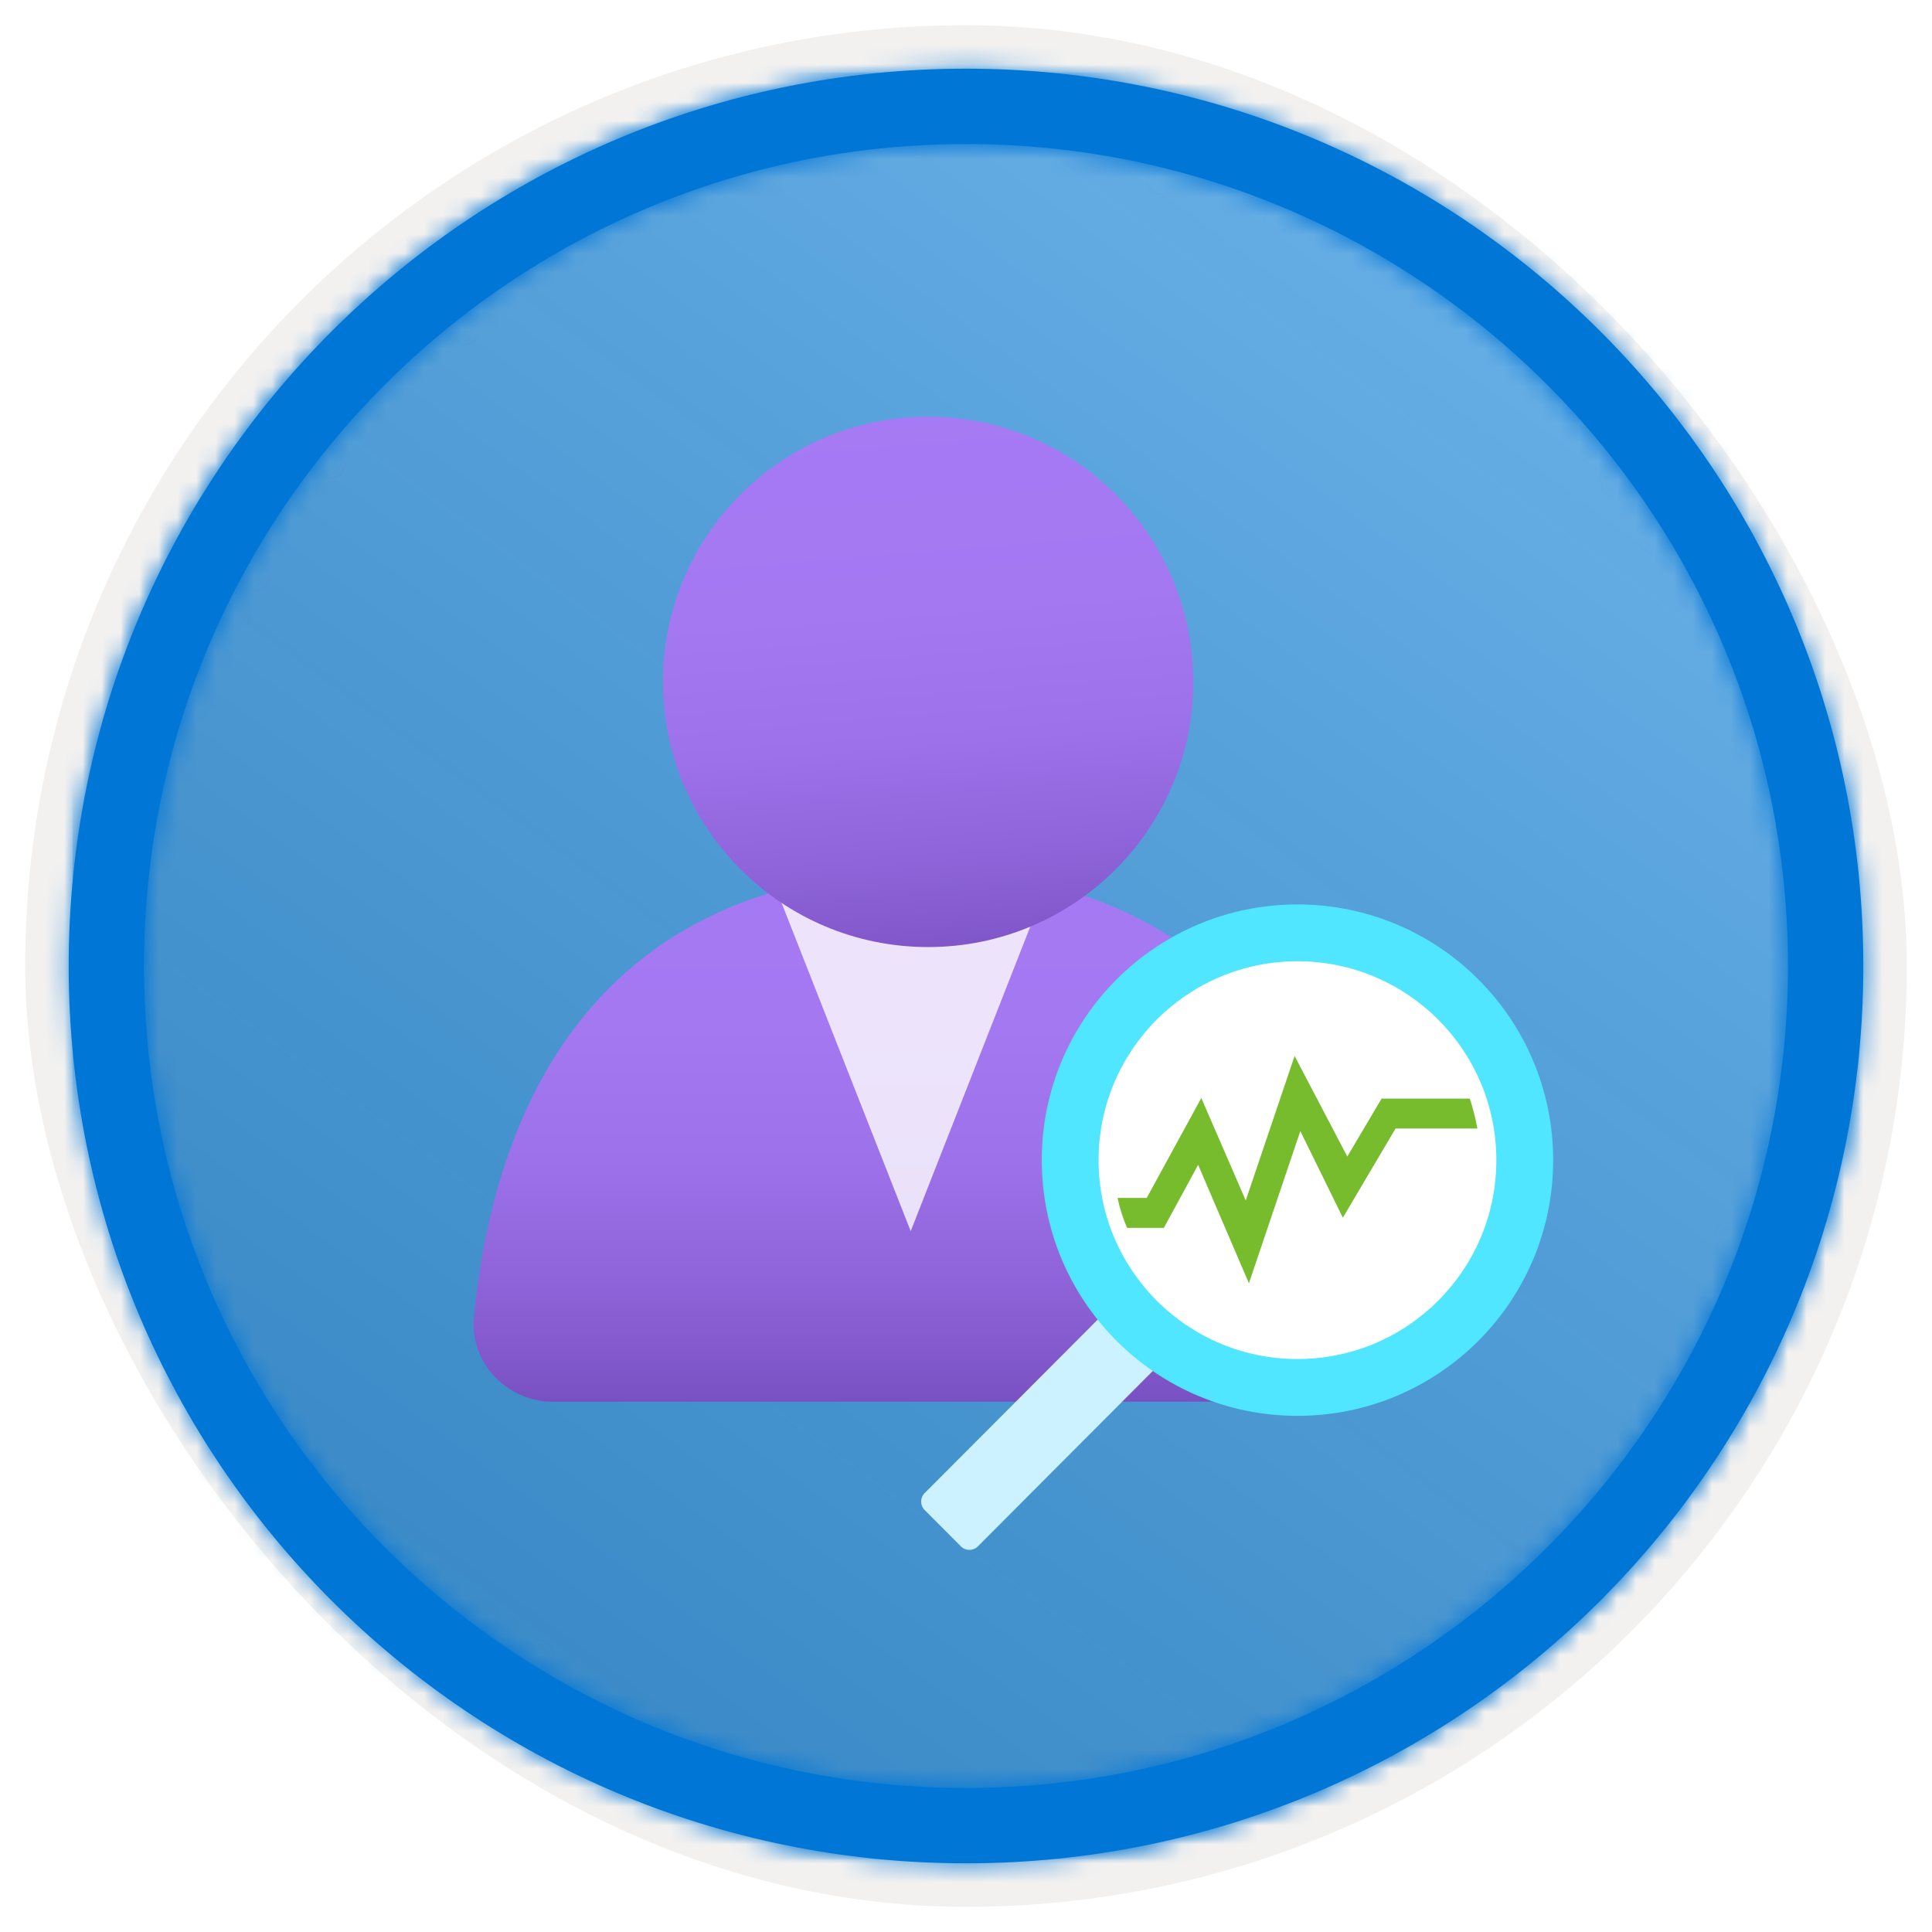 <?xml version="1.0" encoding="UTF-8"?>
<svg width="102px" height="102px" viewBox="0 0 102 102" version="1.1" xmlns="http://www.w3.org/2000/svg" xmlns:xlink="http://www.w3.org/1999/xlink">
    <title>Learn about Workplace Analytics/discover-workplace-analytics</title>
    <defs>
        <rect id="path-1" x="0" y="0" width="94.34" height="94.34" rx="47.17"></rect>
        <filter x="-2.9%" y="-2.9%" width="106.4%" height="106.4%" filterUnits="objectBoundingBox" id="filter-3">
            <feMorphology radius="2.5" operator="dilate" in="SourceAlpha" result="shadowSpreadOuter1"></feMorphology>
            <feOffset dx="0.5" dy="0.5" in="shadowSpreadOuter1" result="shadowOffsetOuter1"></feOffset>
            <feMorphology radius="1" operator="erode" in="SourceAlpha" result="shadowInner"></feMorphology>
            <feOffset dx="0.5" dy="0.5" in="shadowInner" result="shadowInner"></feOffset>
            <feComposite in="shadowOffsetOuter1" in2="shadowInner" operator="out" result="shadowOffsetOuter1"></feComposite>
            <feColorMatrix values="0 0 0 0 0.822   0 0 0 0 0.832   0 0 0 0 0.836  0 0 0 1 0" type="matrix" in="shadowOffsetOuter1"></feColorMatrix>
        </filter>
        <linearGradient x1="77.83%" y1="11.2%" x2="-99.689%" y2="253.808%" id="linearGradient-4">
            <stop stop-color="#FFFFFF" offset="0%"></stop>
            <stop stop-color="#000000" stop-opacity="0.5" offset="100%"></stop>
        </linearGradient>
        <rect id="path-5" x="0" y="0" width="94.34" height="94.34"></rect>
        <path d="M48.113,0.739 C74.277,0.739 95.487,21.949 95.487,48.113 C95.487,74.277 74.277,95.487 48.113,95.487 C21.949,95.487 0.739,74.277 0.739,48.113 C0.739,21.949 21.949,0.739 48.113,0.739 Z M48.113,4.717 C24.146,4.717 4.717,24.146 4.717,48.113 C4.717,72.08 24.146,91.509 48.113,91.509 C72.08,91.509 91.509,72.08 91.509,48.113 C91.509,24.146 72.08,4.717 48.113,4.717 Z" id="path-6"></path>
        <filter x="-24.5%" y="-23.1%" width="149.0%" height="146.2%" filterUnits="objectBoundingBox" id="filter-8">
            <feOffset dx="0" dy="2" in="SourceAlpha" result="shadowOffsetOuter1"></feOffset>
            <feGaussianBlur stdDeviation="2" in="shadowOffsetOuter1" result="shadowBlurOuter1"></feGaussianBlur>
            <feColorMatrix values="0 0 0 0 0   0 0 0 0 0   0 0 0 0 0  0 0 0 0.1 0" type="matrix" in="shadowBlurOuter1" result="shadowMatrixOuter1"></feColorMatrix>
            <feMerge>
                <feMergeNode in="shadowMatrixOuter1"></feMergeNode>
                <feMergeNode in="SourceGraphic"></feMergeNode>
            </feMerge>
        </filter>
        <linearGradient x1="49.969%" y1="-12.162%" x2="49.969%" y2="124.71%" id="linearGradient-9">
            <stop stop-color="#A67AF4" offset="0%"></stop>
            <stop stop-color="#A478F1" offset="30%"></stop>
            <stop stop-color="#9C71E9" offset="49%"></stop>
            <stop stop-color="#8F64DA" offset="65%"></stop>
            <stop stop-color="#7C53C5" offset="80%"></stop>
            <stop stop-color="#643DAA" offset="93%"></stop>
            <stop stop-color="#552F99" offset="100%"></stop>
        </linearGradient>
        <linearGradient x1="45.607%" y1="-4.603%" x2="56.485%" y2="130.126%" id="linearGradient-10">
            <stop stop-color="#A67AF4" offset="0%"></stop>
            <stop stop-color="#A478F1" offset="30%"></stop>
            <stop stop-color="#9C71E9" offset="49%"></stop>
            <stop stop-color="#8F64DA" offset="65%"></stop>
            <stop stop-color="#7C53C5" offset="80%"></stop>
            <stop stop-color="#643DAA" offset="93%"></stop>
            <stop stop-color="#552F99" offset="100%"></stop>
        </linearGradient>
    </defs>
    <g id="Badges" stroke="none" stroke-width="1" fill="none" fill-rule="evenodd">
        <g id="Learn-about-Workplace-Analytics" transform="translate(-159, -319)">
            <g id="Learn-about-Workplace-Analytics/discover-workplace-analytics" transform="translate(160, 320)">
                <g id="Badge-Plates/Circle">
                    <g id="BG" transform="translate(2.83, 2.83)">
                        <mask id="mask-2" fill="white">
                            <use xlink:href="#path-1"></use>
                        </mask>
                        <g>
                            <use fill="black" fill-opacity="1" filter="url(#filter-3)" xlink:href="#path-1"></use>
                            <rect stroke="#F2F1F0" stroke-width="2.5" x="-1.25" y="-1.25" width="96.84" height="96.84" rx="48.42"></rect>
                        </g>
                        <g id="Colors/Microsoft-365/BG-Solid-Badge" mask="url(#mask-2)">
                            <g id="Rectangle">
                                <use fill="#0078D4" xlink:href="#path-5"></use>
                                <use fill-opacity="0.4" fill="url(#linearGradient-4)" xlink:href="#path-5"></use>
                            </g>
                        </g>
                    </g>
                    <g id="Border" transform="translate(1.887, 1.887)">
                        <mask id="mask-7" fill="white">
                            <use xlink:href="#path-6"></use>
                        </mask>
                        <use id="Boarder" fill="#0078D4" fill-rule="nonzero" xlink:href="#path-6"></use>
                        <g id="Colors/Microsoft-365/Border" mask="url(#mask-7)" fill="#0076D7">
                            <g transform="translate(-1.887, -1.887)" id="Microsoft-365/Border">
                                <rect x="0" y="0" width="100" height="100"></rect>
                            </g>
                        </g>
                    </g>
                </g>
                <g id="Person" filter="url(#filter-8)" transform="translate(23.741, 19)" fill-rule="nonzero">
                    <path d="M43.984,52 C46.345,52 48.259,50.161 48.259,47.892 L48.259,47.405 C46.74,34.541 38.923,24 24.244,24 C9.565,24 1.747,32.919 0.285,47.459 C0.159,48.55 0.492,49.644 1.211,50.497 C1.929,51.35 2.973,51.891 4.109,52 L43.984,52 Z" id="Path" fill="url(#linearGradient-9)"></path>
                    <path d="M23.34,27.042 C20.83,27.043 18.373,26.334 16.259,25 L23.34,43 L30.259,25.376 C28.156,26.56 25.759,27.137 23.34,27.042 Z" id="Path" fill="#FFFFFF" opacity="0.8"></path>
                    <circle id="Oval" fill="url(#linearGradient-10)" cx="24.259" cy="14" r="14"></circle>
                </g>
                <g id="Group-13" transform="translate(47, 46)" fill-rule="nonzero">
                    <path d="M-0.366,25.024 L17.247,25.001 C17.595,25 17.878,25.282 17.878,25.63 C17.878,25.631 17.878,25.631 17.878,25.632 L17.874,28.347 C17.873,28.694 17.592,28.975 17.245,28.976 L-0.368,28.999 C-0.716,29 -0.999,28.718 -0.999,28.37 C-0.999,28.369 -0.999,28.369 -0.999,28.368 L-0.995,25.653 C-0.994,25.306 -0.713,25.025 -0.366,25.024 Z" id="Rectangle" fill="#CCF2FF" transform="translate(8.44, 27) rotate(-45) translate(-8.44, -27) "></path>
                    <circle id="Oval" fill="#50E6FF" cx="20.5" cy="14.25" r="13.5"></circle>
                    <circle id="Oval" fill="#FFFFFF" cx="20.5" cy="14.25" r="10.5"></circle>
                    <path d="M15.256,14.498 L17.937,20.75 L20.651,12.716 L22.896,17.288 L25.677,12.582 L30,12.582 C29.902,12.047 29.767,11.519 29.598,11.002 L24.94,11.002 L23.131,14.061 L20.349,8.75 L17.769,16.38 L15.423,10.968 L12.541,16.246 L11,16.246 C11.117,16.787 11.285,17.316 11.503,17.826 L13.446,17.826 L15.256,14.498 Z" id="Path" fill="#76BC2D"></path>
                </g>
            </g>
        </g>
    </g>
</svg>